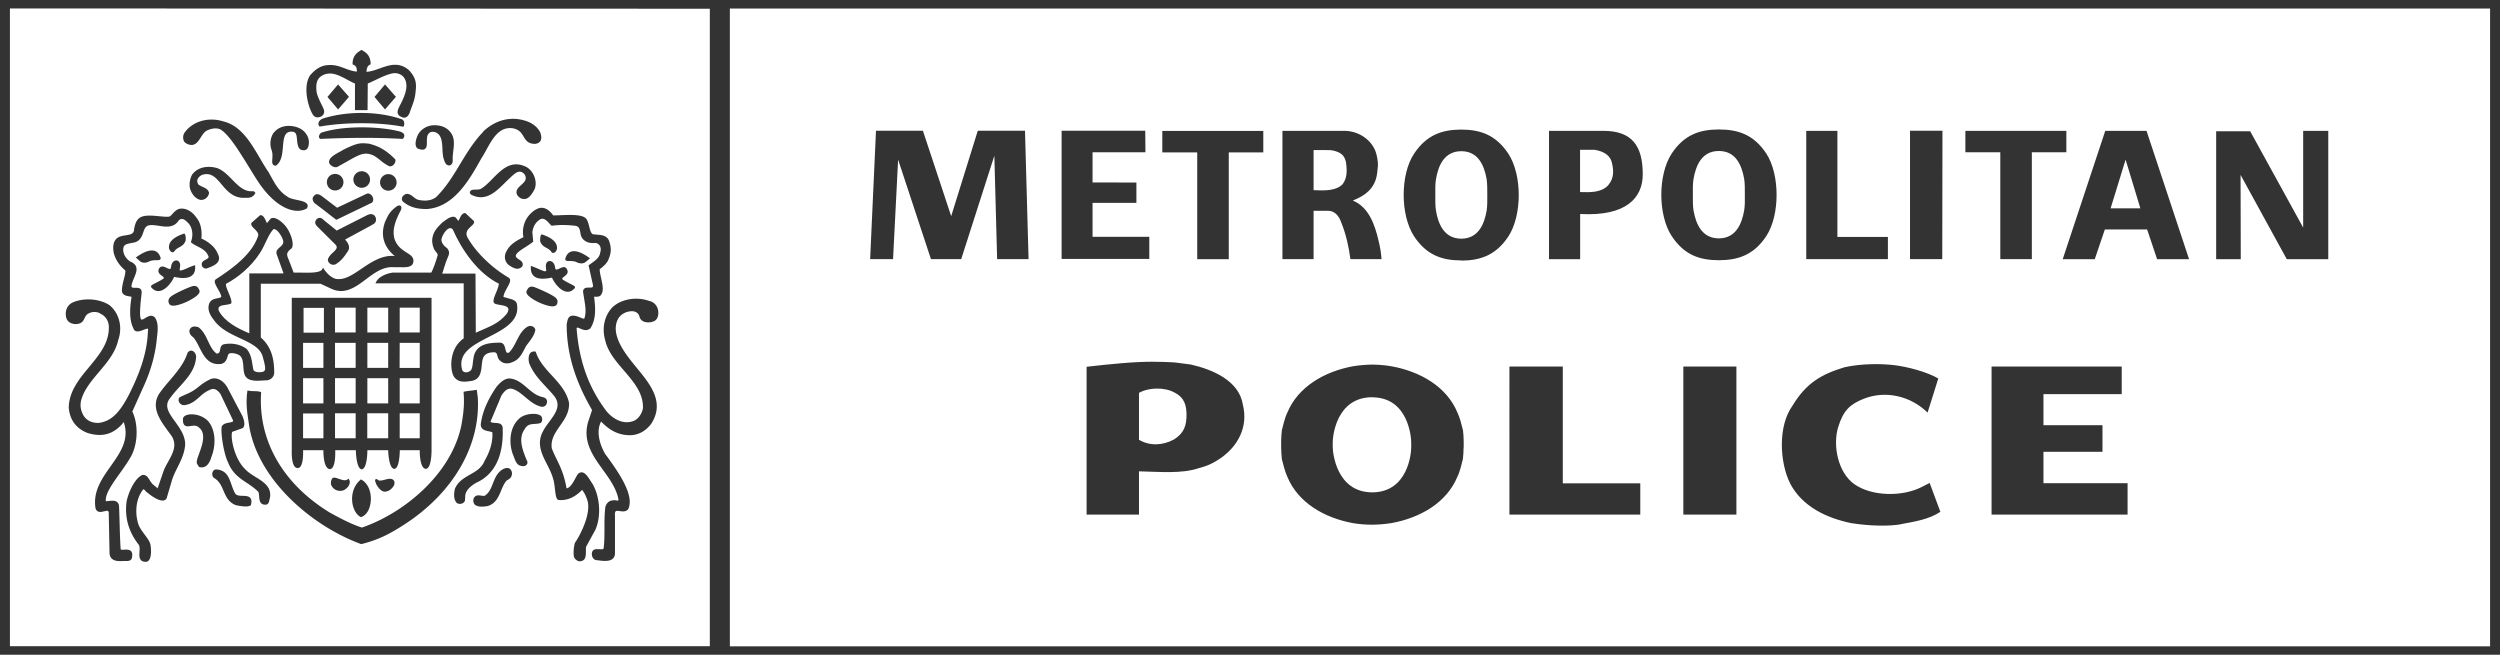 <svg xmlns="http://www.w3.org/2000/svg" id="Layer_1" width="252" height="66" viewBox="0 0 252 66"><rect x="0" y="0" width="252" height="66" fill="#333333" stroke="none"/><defs><style>.cls-1{fill:#fff}</style></defs><path d="M33.77 34.56h2.08v2.52h-2.08zM33.77 38.12h2.08v2.54h-2.08z" class="cls-1"/><path d="M1 .85v64.29h70.55V.88L1 .85Zm47.72 12.39c1.21-1.12 2.66-1.51 4.09-1.11.78.21 1.35.63 1.65 1.22v.02s.02.03.02.05c.05.16.16.53-.01.8-.1.15-.27.25-.51.28-.72.02-.96-.36-1.18-.73-.21-.36-.44-.72-1.09-.84-1.36-.19-2.03 1.02-2.67 2.18-.17.31-.33.6-.51.87l-.05.09c-1.14 2.04-2.71 4.83-5.46 5-1.06 0-1.78-.23-2.4-.77l-.02-.02a.42.42 0 0 1-.05-.36c.06-.17.23-.32.44-.38H41c.27 0 .48.15.67.31.14.11.28.22.45.28.35.09 1.26.24 1.88-.3 1-1 1.7-2.16 2.38-3.29.67-1.11 1.36-2.25 2.35-3.28Zm4.19 4.38c-.27-.36-.6-.41-.97-.15-.33.25-.65.57-.99.9-.98.98-1.99 1.99-3.45 1.26l-.03-.03-.11-.13v-.04c.01-.31.32-.31.57-.32.19 0 .4 0 .57-.09.4-.25.77-.62 1.16-1.02.87-.88 1.77-1.78 3.09-1.3l.08.03c.43.15.79.51 1 .99.2.47.22.98.05 1.36-.34.66-.67.98-1.02.98-.37 0-.55-.16-.75-.44-.17-.44.14-.72.42-.97.33-.3.62-.56.37-1.04Zm-1.78 12.43c.44.1.98.22.99.71.23 1.61-1.34 2.43-2.86 3.21-1.63.84-3.17 1.64-2.66 3.35.05.1.15.18.28.2.2.04.42-.05.53-.15.17-.1.22-.49.26-.86.04-.32.08-.65.19-.91.44-.98 1.57-1.06 2.59-1.06.36.05.43.38.49.64.04.16.08.33.16.37.04.02.11.02.2 0 .34-.34.56-.77.77-1.19.28-.55.56-1.12 1.15-1.46h.02c.15-.06.3-.06.43 0 .14.06.24.17.29.32v.04c-.07.47-.39.89-.67 1.27-.08.11-.17.22-.24.32-.06.1-.12.21-.18.33-.27.52-.58 1.11-1.23 1.32-.34.18-.88.19-1.17-.1-.22-.14-.28-.35-.33-.53-.06-.22-.1-.33-.29-.36-.42 0-.91.06-1.13.52-.1.22-.13.51-.16.81-.07.65-.15 1.38-.99 1.55l-.13.02c-.2.03-.42.06-.64.06-.38 0-.75-.1-1.02-.47-.23-.31-.38-1.13-.23-1.94.1-.58.39-1.39 1.19-1.95v-5.55h-8.9l.08-.15c.26-.52 1.02-.84 1.65-.93h3.9c.31-.57.62-1.65.62-1.67.07-.15 0-.25-.14-.42-.09-.11-.18-.23-.24-.39-.09-.24-.13-.44-.15-.73.04-.82.41-1.23 1-1.82l.12-.09c.37-.28.93-.7 1.27-.42l.25.33s.09-.15.13-.24c.11-.24.25-.54.54-.55h.04l.87.81v.03c.05.18-.11.32-.29.49-.29.27-.62.56-.39 1.08.82 1.5 2.46 3.1 4.16 4.09.32.19.1.59-.13 1.01-.17.3-.36.64-.38.94.1.04.24.07.38.1Zm3.81-2.72c.07 0 .1 0 .11-.02.02-.02 0-.13 0-.19s-.02-.13-.02-.19c-.03-.24.03-.44.17-.55.11-.08.26-.09.39-.03.21.1.35.35.37.68.01.04.04.11.08.13.07.04.23-.04.37-.1.22-.1.47-.22.65-.05.12.15.17.29.16.42-.03.2-.2.33-.35.45-.1.07-.21.16-.19.21v.04c.04.08.5.32.75.45.42.21.53.27.53.38V29l-.02.03c-.2.25-.44.38-.7.38-.05 0-.1 0-.15-.01-.65-.11-1.25-.93-1.45-1.42-.63.13-1.38.22-1.81-.14-.23-.2-.34-.5-.32-.9v-.14l.14.05c.17.06.36.14.54.22.26.11.52.23.77.29Zm-.49-3.14c0-.13.01-.43.1-.52l.05-.05.06.02c.4.14 1.6.56 1.48 1.46-.01.04-.09.29-.26.37-.03.02-.07.02-.11.02-.04 0-.08 0-.12-.03h-.03l-.02-.04c-.14-.22-.33-.33-.53-.44-.21-.12-.43-.24-.55-.5-.05-.06-.08-.16-.08-.3Zm2.57 1.77c.11-.32.3-.52.56-.6.54-.17 1.27.23 1.78.6l.11.08-.4.34c-.14.12-.31.17-.46.17-.23 0-.45-.09-.54-.15-.23-.08-.49-.09-.67-.09-.2 0-.34 0-.4-.11-.05-.09 0-.19.02-.24Zm-3.08 3.01c.14.05 1.9.77 2.15 1.13.09.11.13.26.1.41-.02.13-.09.25-.18.3-.08.05-.19.07-.31.07-.57 0-1.47-.44-1.51-.46-.68-.35-1.06-.66-1.12-.91-.02-.09 0-.17.04-.24.18-.38.41-.46.84-.3ZM40.3 45.38s0 1.84-.55 1.88c-.59-.02-.62-1.88-.62-1.88h-2.1s.02 1.86-.57 1.93c-.57-.07-.59-1.93-.59-1.93h-2.08s.1 1.88-.54 1.91c-.7-.07-.65-1.91-.65-1.91h-2.05s.1 1.82-.55 1.8c-.68 0-.59-1.76-.59-1.76v-15.4H43.5v15.42s.01 1.79-.57 1.82c-.66-.03-.62-1.88-.62-1.88h-2.02Zm-.66 3.66c-.16.25-.44.46-.7.5-.05.01-.1.02-.14.02-.39 0-.66-.41-.83-.67-.23-.5-.16-.54-.1-.58.1-.06.19.03.23.07.16.12.44.04.71-.03.34-.09.73-.19.93.14v.03c.06.17.02.35-.1.53Zm-2.27 1.5c-.07.79-.43 1.39-.94 1.57l-.04.02-.04-.02c-.43-.22-.75-.78-.84-1.48-.1-.9.2-1.74.82-2.26l.06-.05.06.04c.79.46.99 1.46.92 2.18Zm-2.16-1.69c-.12.28-.42.53-.65.59-.08.03-.18.04-.27.04-.32 0-.66-.15-.84-.47-.13-.16-.12-.5 0-.71.09-.25.39-.14.69-.04.32.11.68.24.9.06l.1-.08.06.12c.08.15.08.32 0 .49Zm-8.9-14.81c1.17 1.02 1.33 2.42 1.33 3.53 0 .4-.33.73-.76.77-.14 0-.28 0-.42.02-.16 0-.32.02-.49.02-.61 0-1.23-.11-1.36-.79-.05-.18-.06-.39-.08-.61-.04-.58-.08-1.13-.68-1.3-.28-.09-.73-.15-.83.04-.04.08-.07.17-.1.27-.08.26-.18.55-.59.69-1.31.18-1.79-.79-2.23-1.66-.2-.39-.38-.76-.63-1.03-.3-.2-.44-.5-.35-.77.22-.45.7-.29.88-.24l.03.02c.47.38.71.89.94 1.38.23.48.44.94.86 1.26.27 0 .31-.15.36-.41.04-.22.1-.49.44-.54.82-.14 1.61.03 2.22.47.41.47.51 1.04.6 1.6.03.19.06.37.1.54.02.06.09.1.14.13.24.12.64.11.85.03.26-.11.25-.4-.04-1.44-.21-.95-1.22-1.42-2.29-1.92-1-.47-2.04-.95-2.67-1.87-.5-.62-.64-1.18-.43-1.68.18-.36.5-.42.78-.48.15-.03.3-.06.4-.13.06-.12-.16-.52-.31-.78-.23-.41-.44-.77-.27-.97l.02-.02c1.85-1.2 3.65-2.56 4.27-4.34.11-.27-.07-.48-.35-.76-.19-.19-.36-.36-.32-.56v-.03l.89-.79h.04c.28 0 .42.31.53.55.04.09.09.21.13.24l.37-.45c.48-.28 1.3.45 1.63.94.42.64.66 1.44.56 1.87-.03.13-.09.22-.18.27-.43.34-.43.56-.2 1.06l.5 1.31c.24-.01.52 0 .82 0 .83.02 1.86.03 2.06-.34l.08-.16.1.15c.32.48.86 1 1.39 1h.13c.72 0 1.46-.5 2.24-1.03.99-.67 2.11-1.43 3.38-1.29-.64-.51-1.66-1.67-.97-3.49.04-.09.08-.16.11-.23.18-.39.36-.77 1-1.25s.07-.05.07-.05.22-.15.37-.04c.14.11.06.35.03.43l-.02.03c-.41.81-.91 1.82-.63 2.85.26.79.8 1.12 1.23 1.4.45.28.84.53.62 1.14-.22.36-.76.35-1.33.33h-.58c-1.08-.08-1.96.58-2.81 1.22-1.03.77-2.1 1.57-3.44.98l-1.14-.53h-6.02v5.46Zm-11.09-5.16c0-.11.11-.17.54-.39.25-.13.71-.36.75-.46.02-.08-.1-.16-.19-.23-.15-.11-.32-.24-.35-.44-.02-.13.03-.26.14-.4.21-.18.46-.07.68.04.14.06.29.14.37.1.04-.02.07-.09.08-.15.02-.31.15-.57.36-.66a.37.37 0 0 1 .38.03c.14.11.21.31.17.55 0 .06-.01.12-.02.19s-.03.17 0 .19c0 0 .02.02.13.01.22-.05.47-.16.71-.27.19-.08.38-.17.57-.22l.13-.04v.14c.03.4-.08.7-.31.89-.47.4-1.33.25-1.81.15-.2.49-.8 1.31-1.45 1.42-.05 0-.1.01-.15.01-.26 0-.5-.13-.7-.38l-.02-.03v-.04Zm-.13-2.55s-.27.15-.54.15c-.15 0-.32-.04-.46-.17l-.4-.35.11-.08c.76-.53 1.36-.73 1.79-.59.26.08.44.28.56.59.03.06.07.16.02.24-.06.11-.2.11-.4.11-.18 0-.44 0-.68.1Zm1.95-1.29c-.13-.91 1.03-1.32 1.47-1.48l.06-.02.05.05c.09.09.11.39.1.52 0 .14-.03.24-.08.3-.13.27-.34.39-.56.51-.2.11-.39.22-.52.44l-.02.03h-.03s-.08.04-.11.04-.08 0-.11-.03c-.17-.08-.24-.33-.25-.36Zm.06 4.98c.22-.33 1.86-1.03 2.14-1.12.42-.16.66-.08.83.3.05.07.06.16.04.24-.06.25-.43.54-1.12.9-.3.15-1.04.47-1.52.47-.12 0-.23-.02-.31-.07-.08-.05-.15-.17-.17-.3-.03-.15.01-.3.11-.42Zm2.87-11.45c.12.11.28.18.44.26.28.12.6.26.66.62v.04c-.08.34-.36.66-.79.66h-.07c-.5-.1-.84-.57-1-.98-.18-.43-.1-1.13.17-1.59.65-.84 1.73-.87 2.53-.63.57.21 1.04.69 1.48 1.14.64.65 1.25 1.28 2.13 1.18h.05l.18.17-.04.07c-.26.44-.58.43-1.03.43h-.13c-1.07 0-1.68-.72-2.22-1.36-.57-.68-1.07-1.26-1.99-.94-.24.13-.39.3-.44.48-.04.14-.01.29.08.44Zm20.55-6.53h.02c.22.12.26.46.16.67l-.04.07-.15-.03c-2.41-.44-5.72-.44-8.23 0h-.07l-.04-.05a.389.389 0 0 1-.05-.36c.07-.2.28-.34.43-.39 2.43-.78 5.63-.75 7.97.08Zm-7.51-2.27 1.07-1.26 1.1 1.25-1.1 1.27-1.07-1.26Zm4.74 0 1.06-1.26 1.1 1.25-1.1 1.27-1.06-1.26ZM35 25.42c-.32.47-.6.89-1.21 1.24a.566.566 0 0 1-.53-.09c-.13-.1-.21-.23-.21-.38v-.03c.08-.3.32-.53.53-.72.32-.3.47-.47.27-.75l-1.9-1.89c-.19-.24-.24-.35-.09-.64l.02-.03c.12-.12.23-.17.34-.17.14 0 .29.08.47.27l1.25 1.01 3.02-1.53c.44-.24.73-.1.86.12.15.25.09.58-.12.72s-.93.52-.93.52l-1.99 1.08c.25.26.63.76.23 1.25Zm2.72-9.71c-.86-.43-1.36-.16-2.05.18l-1.62.91c-.3.19-.79-.13-.87-.38-.12-.59.83-.96 1.42-1.32 1.58-.8 1.84-.67 2.59-.62.4.13 1.37.27 2.63 1.56.19.27-.27.95-.71.65-.74-.42-.62-.48-1.4-.99Zm-.42 2.39c0 .46-.38.83-.84.83s-.84-.37-.84-.83.37-.84.84-.84.84.37.84.84Zm-2.68.26c0 .47-.37.84-.84.84s-.83-.37-.83-.84.37-.83.83-.83.84.37.84.83Zm4.52-.81c.46 0 .84.37.84.84s-.38.83-.84.83-.83-.37-.83-.83.37-.84.83-.84ZM32.34 14h-.03l-.03-.01c-.07-.04-.12-.1-.13-.17-.02-.16.11-.34.18-.41l.04-.03c2.27-.76 5.99-.66 8.02-.1l.24.13c.25.27.06.48 0 .55l-.03.04h-.05c-2.51-.14-5.04-.14-8.21 0Zm.14 5.8 1.5 1.14 2.96-1.4c.19-.09.41 0 .56.2.13.19.19.48 0 .68l-.03.02-3.57 1.72-.05-.04c-.3-.23-.6-.46-.89-.69-.44-.34-.87-.67-1.27-.97l-.02-.02c-.21-.28-.18-.53-.06-.65.27-.35.53-.22.87 0Zm11.03-7.16c.77-.08 1.44.14 1.84.62.51.58.42 1.28.34 1.97-.03.25-.06.51-.06.76v.08c.01.18.03.51-.33.61h-.02c-.36 0-.48-.42-.56-.69-.01-.05-.03-.09-.04-.13a5.69 5.69 0 0 1-.08-.82c-.04-.75-.08-1.45-.69-1.7-.16-.05-.46-.11-.63.06-.25.19-.25.54-.25.88 0 .31 0 .6-.2.74-.14.1-.35.09-.66-.02a.413.413 0 0 1-.24-.26c-.12-.35.07-.89.18-1.12.26-.52.79-.89 1.42-.98ZM31.33 7.52c.55-.64 1.16-.96 1.83-.96.6-.04 1.1.14 1.59.33.38.14.77.29 1.22.33.01-.33-.05-.58-.36-.7l-.07-.03v-.07c0-.76.41-1.1.85-1.36l.05-.03.05.03c.4.23.84.5.87 1.35v.07l-.06.03c-.24.12-.34.33-.36.73.43-.02.87-.18 1.33-.34.97-.35 1.98-.7 2.98.2.73.81.73 1.38.64 2.16-.06.65-.22 1.08-.41 1.58-.06.15-.12.31-.17.49l-.02.05c-.08.17-.23.48-.54.48-.06 0-.13-.01-.21-.04-.44-.17-.55-.41-.4-.83.04-.1.1-.22.18-.38.31-.6.83-1.61.58-2.42-.1-.31-.32-.74-1.03-.82h-.03c-.54 0-1.41.41-2.11.75-.25.12-.48.23-.66.3l-.02 2.68h-1.27V8.42c-.25-.1-.51-.24-.78-.39-.86-.46-1.74-.93-2.63-.35-.5.36-.54.91-.45 1.64.11.43.27.76.44 1.11.08.17.17.34.25.53.14.32.06.6-.22.77-.02.01-.42.23-.72-.02-.4-.31-1.32-2.88-.36-4.19Zm-3.79 5.92c.35-.43.71-.64 1.25-.73.73-.09 1.65.13 2.08.81.28.38.35.92.17 1.35-.04.12-.15.22-.29.26-.19.05-.4 0-.55-.13-.2-.24-.23-.58-.26-.9-.04-.48-.08-.78-.43-.82-.27-.03-.46.02-.6.14-.29.24-.34.79-.39 1.37-.06.7-.13 1.49-.68 1.89l-.03.02h-.04c-.1 0-.19-.04-.24-.1-.11-.12-.1-.32-.08-.58.02-.28.04-.63-.1-.96-.17-.53-.1-1.14.18-1.6Zm-8.92-.09c.8-1.12 2.39-1.58 3.86-1.12 1.77.41 2.76 2.08 3.71 3.7.28.48.55.94.84 1.36.11.18.2.36.3.53.43.77.79 1.44 1.59 1.97h.02c.17.18.6.28.99.36.51.11.95.21 1.06.48.05.11.03.24-.06.37l-.04.03c-.25.14-.56.22-.89.22-1.06 0-2.47-.77-3.82-2.7-.35-.51-.72-1.11-1.11-1.75-.97-1.57-2.07-3.36-2.91-3.78-.36-.14-.84-.09-1.34.16-.23.13-.41.4-.58.67-.32.5-.68 1.06-1.51.58a.563.563 0 0 1-.25-.4c-.05-.23 0-.48.13-.67Zm-5.41 43.06c-.09.1-.24.14-.48.14h-.27c-.11 0-.22.01-.34.01-.31 0-.62-.04-.84-.24-.16-.14-.24-.36-.24-.63l-.08-4.07s-.04-.09-.07-.11c-.08-.05-.24 0-.39.03-.3.07-.71.18-.87-.3-.28-1.69.64-3 1.53-4.25.98-1.39 1.91-2.7 1.31-4.45l-.16.21c-.96 1.05-2.03 1.33-3.47.9-1.16-.44-1.82-1.34-1.91-2.58.04-1.64 1.06-2.88 2.06-4.08 1.04-1.26 2.02-2.44 1.98-4.05 0-.57-.34-1.1-.85-1.32-.31-.23-.86-.23-1.23 0-.19.1-.27.27-.36.44-.11.24-.24.51-.65.58-.3.07-.63.01-.87-.15a.8.8 0 0 1-.35-.54c-.12-.63.11-1.17.62-1.44 1.15-.53 2.76-.41 3.77.26.98.82 1.33 2.23.86 3.53-.26 1.21-1.1 2.21-1.92 3.18-.75.89-1.53 1.81-1.81 2.87-.14.57-.03 1.13.32 1.66.35.43.79.62 1.41.62 1.54-.15 2.37-1.49 3.09-2.85.89-1.78 1.82-3.94 1.91-6.38.04-.21 0-.25 0-.26-.05-.04-.29.05-.45.11-.28.11-.57.22-.79.12a.388.388 0 0 1-.21-.24c-.5-.99-.34-2.26-.2-3.22-.04 0-.08-.01-.13-.02-.33-.05-.84-.12-.84-.61 0-.38.11-.79.2-1.15.09-.34.17-.67.14-.87-.61-.51-1-1.11-1.17-1.78-.07-.44-.12-1.05.31-1.45.25-.21.58-.26.9-.31.54-.08.85-.15.85-.67l.02-.09c.11-.46.25-1.04.98-1.18.47-.09 1.05-.03 1.56.02.45.04.92.09 1.06 0 .09-.07.17-.16.26-.26.22-.24.48-.51.87-.51.52-.03 1.12.31 1.5.87.54.63.59 1.5.53 2.15.63.26 1.39.83 1.65 1.53.13.24.17.48.09.68-.15.4-.66.59-.99.72-.06.02-.11.04-.15.06-.11.05-.25.04-.37-.04a.364.364 0 0 1-.19-.3c-.05-.29.2-.42.4-.53.27-.15.35-.21.23-.43-.21-.46-.63-.69-1.05-.9-.23-.12-.45-.23-.63-.38l-.06-.05.03-.07c.25-.67.13-1.45-.31-1.88-.29-.3-.58-.54-.92-.26-.5.8-1.31.67-2.02.56-.35-.05-.68-.1-.97-.05-.37.06-.48.37-.6.72-.16.44-.35.98-1.13 1.05-.04.01-.1.02-.17.04-.38.07-.65.15-.7.46-.1.48.18 1.05.68 1.38.3.12.5.28.59.5.14.34-.02.73-.18 1.11-.05.13-.11.26-.15.38-.08.22-.16.48-.11.58.01.02.03.05.1.06.08.02.19.02.29.02.26 0 .62 0 .62.46-.01.16-.03.32-.05.5-.08.74-.22 2.11.03 2.24.07.03.23-.06.38-.15.28-.17.66-.4.99-.04.37.56.27 1.36.19 2-.15 1.72-.62 3.39-1.42 5.1l-1.06 2.36c.64 1.34.56 3.36-.19 4.62-.28.5-.67 1.05-1.05 1.58-.75 1.05-1.53 2.13-1.43 2.84.05 0 .19 0 .28-.02.29-.03.64-.08.86.11.11.09.18.23.19.42.03.59.04 1.18.06 1.78.02.84.05 1.71.1 2.54 0 .06.11.07.36.06.3-.02.75-.04.81.43 0 .23 0 .43-.12.57Zm5.44-11.42c-.1.81-.42 1.44-.75 2.11-.19.38-.38.76-.53 1.19l-.58 1.96a.44.44 0 0 1-.32.2c-.56.08-1.49-.68-1.67-.84a.55.55 0 0 1-.16-.15c-.05-.06-.12-.14-.16-.14-.02 0-.05.02-.08.05-.65.87-.84 2.14-.48 3.39.12.4.4.77.67 1.14.27.37.53.71.58 1.03.03.16.23 1.56-.41 1.7h-.06c-.22 0-.38-.05-.48-.16-.2-.2-.18-.53-.16-.86.02-.26.03-.53-.07-.69-1.04-1.33-1.44-2.77-1.23-4.38.24-1.11.91-2.41 1.61-2.67h.05c.33 0 .48.23.65.5.08.13.18.29.32.44.04.03.11.09.18.15.1.08.25.21.33.26s0-.03 0-.03l.61-1.78c.11-.27.26-.55.42-.83.51-.92 1.04-1.86.2-2.86l-.19-.26c-.83-1.14-1.76-2.43-.88-3.8.33-.46.69-.9 1.05-1.31.75-.89 1.46-1.73 1.79-2.78l.02-.03c.18-.23.37-.21.46-.18.24.08.39.39.39.58-.06 1.27-.84 2.13-1.66 3.04-.34.37-.69.76-.98 1.17-.62.77-.09 1.51.52 2.35.52.72 1.11 1.55 1 2.5Zm2.64 1.16c-.14.37-.37.96-.95.96-.07 0-.14 0-.23-.03h-.04l-.21-.33c-.09-.21.04-.55.21-1.02.31-.86.74-2.03 0-2.62-.25-.26-.55-.21-.85-.17-.23.04-.45.07-.61-.07-.12-.11-.18-.3-.17-.61 0-.17.11-.31.32-.4.48-.21 1.55-.11 2.23.6.8.98.75 2.47.35 3.52-.02.05-.04.1-.06.16Zm4.02 4.72v.03l-.03.02c-.1.09-.27.13-.53.13-.24 0-.55-.04-.95-.12-.76-.28-1.02-.88-1.27-1.46-.22-.51-.43-.99-.95-1.29-.18-.12-.22-.39-.16-.57s.2-.29.37-.29c1.04.06 1.29.81 1.54 1.53.1.28.2.57.34.83.12.28.45.29.8.3.3.01.62.02.78.24.11.14.12.36.05.65Zm1.84-.5c0 .21-.12.5-.36.5h-.09c-.14 0-.25-.04-.34-.11-.2-.17-.22-.47-.24-.74-.02-.21-.03-.43-.13-.49-.36-.35-.74-.61-1.12-.86-.71-.47-1.44-.96-1.86-2.01-.5-.99-.81-3.31-.64-3.71.15-.24.45-.3.72-.35.17-.03.36-.07.4-.14.01-.02 0-.06-.01-.11l-1.27-2.66c-.32-.41-.64-.63-1.1-.37-.43.18-.73.45-1.02.71-.39.34-.79.7-1.43.8a.556.556 0 0 1-.62-.33c-.08-.19-.04-.38.11-.48l.57-.26c.66-.27.98-.52 1.32-.79.3-.24.61-.48 1.15-.74.52-.25 1.32 0 1.8.96l1.45 2.75c.14.33.26.79.14 1.06-.04.09-.1.15-.19.18l-.96.34s-.06.04-.07.24c-.06.72.35 2.57 1.35 3.53.28.31.68.56 1.07.8.85.53 1.73 1.08 1.38 2.29Zm13.73 2.42c-1.34.87-2.52 1.57-4.43 2.05h-.06c-5.05-1.85-10.56-6.62-11.31-12.16l-.02-.14c-.16-1.04-.29-1.94-.13-3.07l.02-.11.11.02c.19.04.39.05.58.05.22 0 .42.02.6.07l.08.02v.09c-.31 4.83 2.24 9.23 6.98 12.09 1.03.56 2.11 1.14 3.18 1.48 4.45-1.53 9.35-5.71 10.11-10.79.17-1.07.22-1.88.14-2.8v-.1l.09-.02c.21-.04.41-.07.61-.09.17-.02.34-.04.52-.07l.11-.02.1.78c.29 4.79-2.43 9.54-7.28 12.72Zm6-2.57c0 .16 0 .3-.11.4-.11.12-.26.17-.41.17-.11 0-.21-.03-.29-.07l-.02-.02c-.4-.39-.26-1.12-.2-1.42.31-.74.92-1.09 1.51-1.43.62-.35 1.2-.68 1.49-1.41.4-.68.85-1.7.78-2.86-.1-.05-.23-.08-.38-.11-.35-.07-.79-.17-.79-.69.19-1.57.98-2.89 1.56-3.75.33-.41.78-.88 1.34-.88.73.05 1.27.51 1.79.96.41.35.84.71 1.34.86s.1.03.14.04c.21.05.51.12.51.48 0 .31-.21.52-.52.52-.67-.14-1.17-.56-1.65-.96-.43-.36-.83-.7-1.32-.85-.4-.11-.77.12-1.12.7l-1.09 2.61c.12.1.3.11.5.12.31.02.73.04.73.57.1 2.76-.83 4.65-2.67 5.46-1.13.67-1.12 1.21-1.11 1.58Zm4.32-1.86c-.07.04-.13.08-.18.13-.22.28-.37.63-.51.97-.27.65-.56 1.32-1.36 1.55-.22.04-.41.06-.59.06-.28 0-.5-.06-.67-.17a.624.624 0 0 1-.12-.71c.19-.32.49-.27.73-.23.15.02.28.04.38 0 .43-.29.62-.75.81-1.25.23-.57.46-1.15 1.11-1.47.2-.06.4-.11.57 0 .12.08.2.21.24.43v.02c-.01.44-.24.57-.42.68Zm1.92-1.94.03.07c.04.16.01.29-.09.38-.08.08-.21.12-.34.12-.07 0-.14-.01-.2-.03-.42-.07-.57-.5-.7-.85-.04-.11-.07-.21-.11-.28-.42-1.09-.37-2.65.52-3.53.39-.45 1.12-.61 1.66-.58.2.01.56.07.7.28.11.23.09.54-.13.65-.2.06-.38.07-.56.08-.4.03-.75.05-1.01.53-.7.94-.19 2.18.22 3.17Zm5.94 9.1c0 .42 0 .95-.46 1.03-.05.02-.1.03-.15.03-.2 0-.4-.12-.55-.35-.16-.24-.06-1.39.1-1.59.18-.22 1.62-2.62 1.23-4.14-.15-.47-.31-.82-.56-1.12-.68.73-1.53 1.1-2.33 1.02-.28 0-.33-.49-.41-1.15-.04-.37-.09-.76-.18-1-.13-.49-.37-.97-.61-1.44-.54-1.05-1.09-2.14-.38-3.38.15-.3.38-.61.61-.92.65-.88 1.27-1.72.4-2.7-.24-.29-.5-.56-.74-.82-.68-.73-1.32-1.42-1.7-2.41-.05-.22-.11-.73.13-1 .12-.12.27-.17.48-.14H54l.02.07c.3.92.97 1.64 1.61 2.34.74.81 1.5 1.64 1.73 2.77.04.94-.44 1.63-.91 2.3-.49.71-.96 1.37-.83 2.27.15.4.32.75.5 1.12.37.76.75 1.54.99 2.92.38-.07.67-.61.89-1.02.15-.27.25-.47.38-.53.47-.27.84.3 1.16.81.06.09.11.18.17.26.77 1.29.91 3.28.31 4.64l-.94 1.72c-.02.1-.02.24-.02.39Zm6.69-23.07c-.66.14-1.13-.04-1.28-.49-.07-.36-.34-.57-.74-.59-.53 0-1.01.22-1.33.62-.59.87-.4 2.06.59 3.53.33.5.73.99 1.16 1.52 1.42 1.72 2.88 3.5 1.5 5.67-.52.68-1.14 1.06-1.92 1.15-1.19.07-2.18-.36-3.14-1.37-.65 1.25.14 2.8.4 3.25 1.21 1.65 3.04 4.16 2.33 5.59-.23.27-.55.23-.82.19-.18-.03-.35-.05-.44.02-.06.06-.09.19-.07.4v3.83c0 .24-.08.43-.24.56-.19.17-.48.21-.77.21-.23 0-.48-.03-.68-.06-.09-.01-.18-.02-.25-.03-.17-.05-.28-.18-.35-.35-.07-.2-.05-.42.04-.57.16-.21.44-.18.69-.17.3.02.41 0 .42-.1.08-.66.08-1.33.08-2.03s0-1.41.09-2.12c.1-.4.4-.66.75-.67.11-.03.23-.02.33 0 .18.03.22.02.25-.06-.2-1.12-.9-2.09-1.58-3.03-1.01-1.4-2.05-2.84-1.49-4.81l.4-1.21c-1.75-3.01-2.56-5.76-2.56-8.65.02-.08.03-.14.04-.19.06-.28.12-.57.45-.66.34-.05.65.08.89.18.17.07.33.14.4.1.22-.62.1-1.3-.01-1.95-.04-.26-.09-.53-.12-.79.05-.39.38-.39.62-.38.14 0 .29 0 .35-.06.03-.04.05-.11.03-.21l-.44-1.97.05-.04c.08-.06.17-.13.26-.19.38-.27.8-.57.86-1.06.09-.26.07-.53-.06-.72a.572.572 0 0 0-.49-.25c-.73.09-1.34-.3-1.43-.92l-.02-.12c-.07-.38-.13-.68-.62-.7-.75-.09-1.58-.09-2.23 0h-.05l-.04-.03c-.06-.06-.11-.12-.17-.18-.27-.3-.53-.58-.89-.46-.48.28-.75.7-.84 1.33l.09.94-.04.04c-.18.15-.43.31-.69.48-.49.31-1.1.69-1.02.98.05.13.18.22.32.31.21.13.46.3.34.67l-.03.04c-.4.4-.83.18-1.27-.1a1.03 1.03 0 0 1-.45-.68c-.05-.28.02-.59.17-.81.32-.64.97-1.02 1.68-1.37-.14-.74.03-1.49.46-2.08.38-.48.81-.79 1.22-.87.59-.09 1.02.34 1.32.75.24 0 .5 0 .77-.02 1.09-.04 2.21-.08 2.58.38.15.23.22.51.29.79.09.36.17.7.4.76l.34.03c.5.04 1.02.08 1.25.61.32.9.15 1.42-.1 2-.18.35-.52.64-.84.88 0 .28.08.61.15.93.14.64.29 1.29-.04 1.68-.11.16-.33.16-.5.16-.06 0-.16 0-.18.01.16 1.11.21 2.28-.36 3.16l-.02.02c-.36.31-.74.14-1.01.02-.13-.06-.26-.11-.32-.09-.02 0-.03.03-.05.06.26 3.36 1.23 6.03 3.06 8.42.85.95 1.89 1.29 2.78.88.48-.24.78-.81.85-1.25.04-1.51-.91-2.61-1.92-3.79-.8-.93-1.63-1.89-1.89-3.07-.35-1.23-.06-2.51.77-3.34.9-.81 2.41-1.06 3.68-.6.38.07.86.41.91 1.12.02.57-.22.92-.67.99Z" class="cls-1"/><path d="M40.29 31.01h2.02v2.5h-2.02zM33.77 31.01h2.08v2.5h-2.08zM30.6 31.03h2.05v2.5H30.6zM40.29 38.12h2.02v2.54h-2.02zM37.03 31.01h2.1v2.5h-2.1zM37.03 38.12h2.1v2.54h-2.1zM37.02 41.66h2.11v2.52h-2.11zM37.03 34.56h2.1v2.52h-2.1zM33.77 41.66h2.08v2.52h-2.08zM30.55 34.56h2.05v2.52h-2.05zM28.54 24.24c-.16-.56-.73-1.3-1-1.12-.58.66-.83 1.66-1.41 2.49-.83 1.25-2.08 2.33-3.33 2.99-.2.23.72 1.63.5 1.99-.41.25-1.49 0-1.24.75.66 1.16 1.91 1.76 3.07 2.26v-6.04h3.45l-.7-1.96c-.16-.66.82-.7.66-1.36ZM40.29 41.66h2.02v2.52h-2.02zM50.29 28.6c-2.16-1.08-3.74-3.41-4.66-5.49-.41-.42-.96.44-1.08.83-.17.33.08.75.42 1 .24.16.39.51.23.85-.31.73-.36.97-.36.97-.13.29-.22.88-.31.82h3.4l.03 5.96.08-.04c1.23-.56 2.15-.82 3-1.82.76-1.04-.76-.84-1.17-1.08-.42-.27.33-1.25.42-1.99ZM42.31 34.56h-2.02l-.01 2.53h2.03v-2.53zM30.55 38.12h2.05v2.54h-2.05zM30.55 41.68h2.05v2.5h-2.05zM160.69 15.1c-.62 0-.85-.01-1.42 0v4.26c1.09.04 2.16.04 2.83-.68.66-.77.54-1.62.37-2.31-.12-.51-.56-1.1-1.79-1.28ZM144.67 19.74v-.19.19ZM147.29 15.24h.02c-1.73 0-2.33 1.45-2.56 2.8-.08.47-.08 1.02-.07 1.61 0 .59-.01 1.14.07 1.61.23 1.34.83 2.79 2.55 2.8 1.72-.01 2.31-1.46 2.55-2.8.08-.47.07-1.02.07-1.61 0-.59 0-1.14-.07-1.61-.24-1.34-.83-2.8-2.56-2.8ZM175.88 19.73v-.2.2ZM170.63 19.72v-.19.19ZM173.26 24.04h-.01.01zM147.3 24.06h-.01.01zM135.35 18.54c.47-.61.43-1.45.33-2.17-.12-.52-.33-1.07-1.56-1.24-.66.02-1.15-.02-1.71 0v4.04c1.09.04 2.26.1 2.94-.62ZM118.41 39.58c-1-.57-2.6-.54-3.6.02v4.73c1.05.62 2.36.61 3.54-.04 1.02-.65 1.28-1.42 1.25-2.64-.03-1.28-.6-1.76-1.19-2.07ZM138.34 40.04h-.04c-3.6.02-3.96 3.94-3.96 4.51v.51c0 .56.36 4.54 3.96 4.57h.04c3.6-.03 3.91-3.96 3.91-4.52v-.51c0-.57-.31-4.53-3.91-4.55ZM149.92 19.74v-.19.2ZM173.25 15.22h.01-.01zM212.75 21h3l-1.49-4.91-1.51 4.91z" class="cls-1"/><path d="M73.57.86v64.29H251V.86H73.57Zm108.5 12.33h3.14v10.69h5.09v2.24h-8.23V13.19Zm-52.79 0h6.33c1.63.06 2.88 1.18 3.15 2.43.24 1 .1 1.29.05 1.88-.21 1.6-1.37 2.26-2.23 2.62l-.21.1c1.62.66 2.22 2.48 2.57 3.97.16.64.27 1.22.32 1.93h-3.14c-.16-1.22-.43-2.48-.92-3.69-.24-.7-.68-1.17-1.3-1.18h-1.49v4.87h-3.14V13.19Zm-28.77 12.93-.28-10.42-3.34 10.42h-3.05l-3.31-10.03-.51 10.03h-2.31l.59-12.94h4.73l2.85 8.61 2.68-8.61h4.76l.36 12.94h-3.17Zm6.5-12.94h8.43l.02 2.17h-5.33v3.04l4.42.01v2.05h-4.42v3.42h5.72v2.23h-8.84V13.18ZM123 46.21c-.6.41-1.17.72-2.16.98-1.75.59-4 .36-6.03.32v4.36h-5.28v-14.9s3.19-.38 5.17-.47c1.99-.1 3.77.04 3.77.04l1.55.2c2.2.5 4.88 1.62 5.26 4.05.57 2.29-.54 4.23-2.29 5.43Zm4.34-30.85h-3.48v10.77h-3.18V15.36h-3.52V13.2h10.18v2.16Zm20.19 29.76c0 .34-.03.81-.07 1.15-.11.45-.3 1.28-.55 1.77-1.09 2.66-3.79 4.16-6.61 4.68-.59.1-1.28.16-1.95.17h-.04c-.67 0-1.36-.06-1.94-.16-2.82-.52-5.52-2.02-6.61-4.68-.24-.5-.43-1.32-.55-1.77-.04-.35-.06-.85-.07-1.18v-.59c0-.34.03-.8.07-1.14.12-.45.3-1.28.55-1.77 1.09-2.65 3.8-4.16 6.61-4.68.59-.1 1.28-.16 1.95-.17h.04c.67.01 1.36.07 1.95.18 2.82.52 5.52 2.02 6.61 4.68.24.5.44 1.31.55 1.77.04.34.07.76.07 1.1v.64Zm-.22-18.87h-.02c-1.95 0-3.51-.55-4.75-2.43-.7-1.07-1.05-2.63-1.05-4.17v.1-.19.1c0-1.55.34-3.11 1.05-4.17 1.25-1.88 2.8-2.42 4.74-2.43 1.96 0 3.51.55 4.76 2.43.7 1.07 1.05 2.62 1.05 4.17v-.09.19-.1c0 1.55-.35 3.11-1.05 4.18-1.25 1.88-2.8 2.42-4.75 2.43Zm18.03 25.62h-13.19V36.95h5.38v11.77h7.81v3.15Zm-6.06-30.3v4.56h-3.14V13.19h5.48c2.82 0 3.97 1.43 3.97 4.38 0 2.35-1.64 4.26-6.3 4Zm15.75 30.3h-5.35V36.95h5.35v14.92Zm4.05-32.14v-.1c0 1.55-.34 3.11-1.04 4.17-1.25 1.89-2.81 2.42-4.76 2.43h-.02c-1.95 0-3.5-.54-4.75-2.43-.7-1.06-1.05-2.63-1.05-4.17v.1-.19.1c0-1.54.35-3.11 1.05-4.17 1.25-1.88 2.81-2.42 4.75-2.42h.02c1.95 0 3.51.54 4.76 2.42.7 1.07 1.04 2.63 1.04 4.18v-.1.2Zm12.51 33.12c-1.13.2-3.02.19-5-.12-2.48-.52-4.9-1.65-6.13-3.97-1.09-2.16-1.25-5.83.22-7.86 1.38-2.29 2.91-3.17 5.24-3.88 1.76-.39 3.8-.37 5.12-.2 1.28.17 3.16.65 4.34 1.33l-1.08 3.44c-1.71-1.68-4.23-2.26-6.42-1.4-1.39.55-2.07 1.17-2.59 2.86-.55 1.79-.07 4.54 1.62 5.75 1.77 1.25 4.86 1.3 6.84.27.44-.22.76-.39.76-.39l1.08 2.91c-1.11.75-2.54.98-4 1.25Zm4.19-26.73h-3.25V13.18h3.27l-.02 12.94Zm2.33-12.93h10.18v2.16h-3.48v10.77h-3.18V15.35h-3.52v-2.16Zm16.36 38.68h-13.72V36.95h13.12v2.78h-7.89v3.13h5.95v2.68h-5.95v3.17h8.48v3.15Zm2.97-25.74-1.01-3h-4.26l-1.02 3h-3.23l4.29-12.94h4.16l4.29 12.94h-3.23Zm17.24 0h-4.17l-4.66-8.5.02 8.5h-2.48v-12.9h3.43l5.34 9.71v-9.75h2.53v12.94Z" class="cls-1"/><path d="M173.26 15.22c-1.72 0-2.31 1.45-2.55 2.8-.08.46-.08 1.02-.07 1.6 0 .59-.01 1.14.07 1.61.24 1.34.83 2.79 2.55 2.8 1.72-.01 2.31-1.46 2.55-2.8.08-.47.08-1.02.07-1.6 0-.59.01-1.14-.07-1.61-.24-1.35-.83-2.8-2.55-2.8Z" class="cls-1"/></svg>